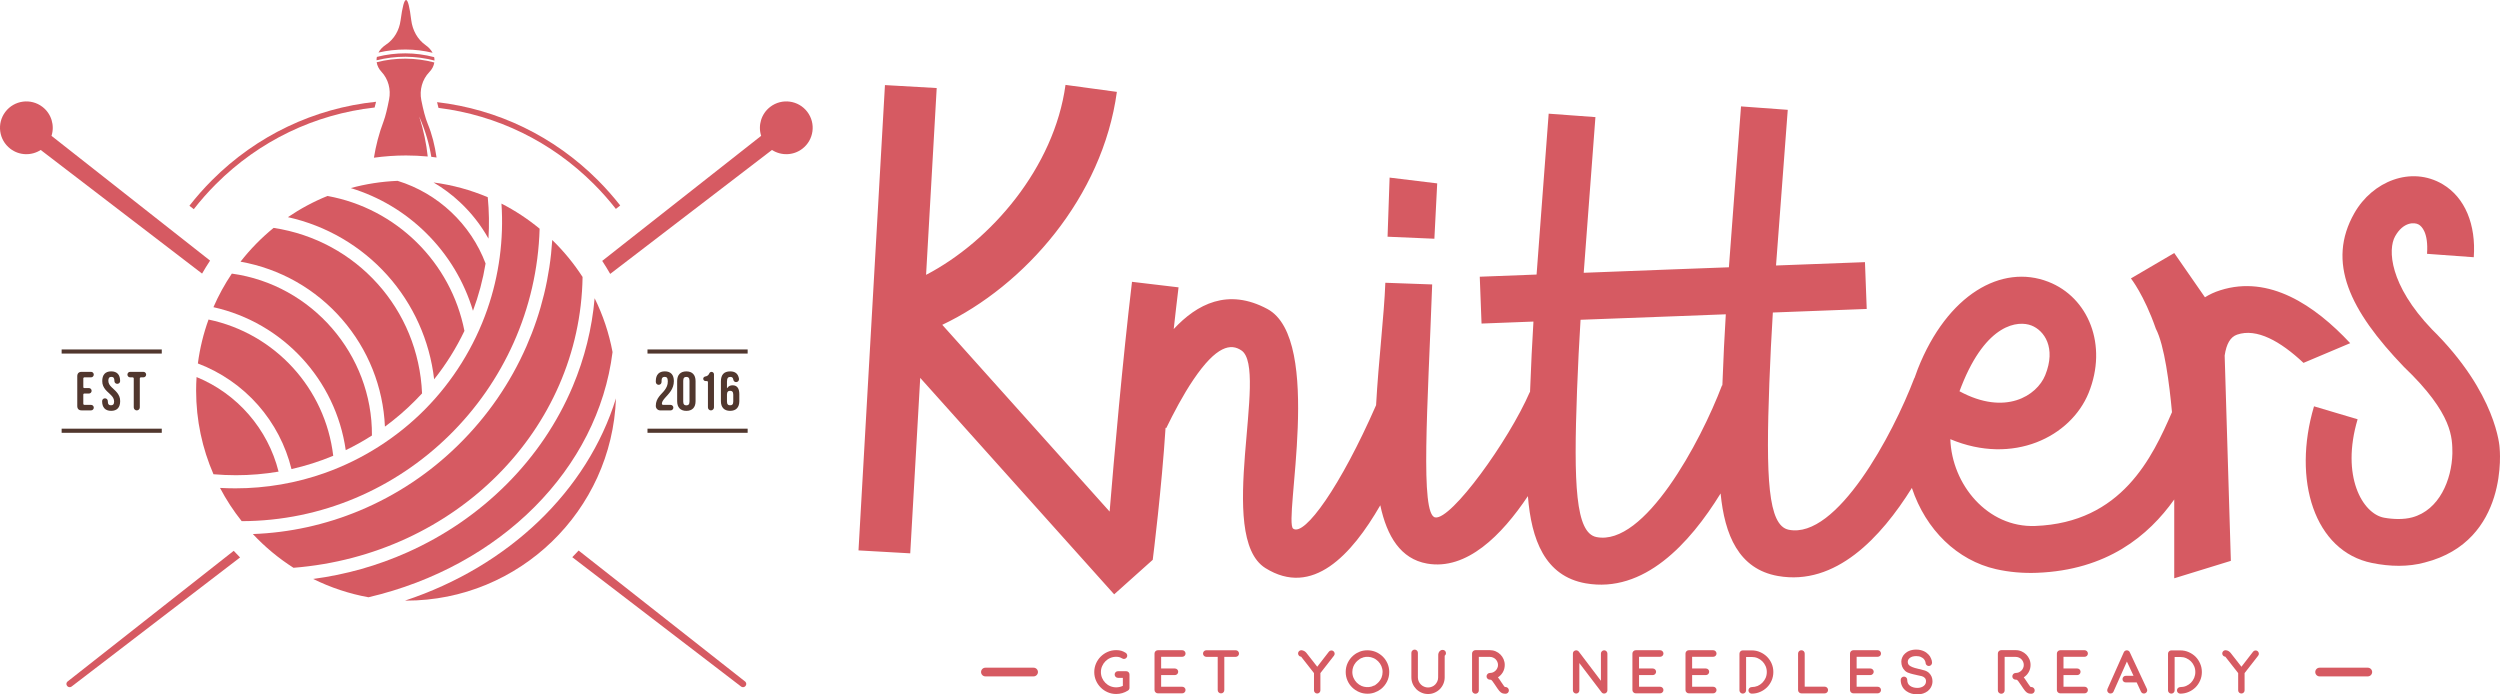 <?xml version="1.0" encoding="utf-8"?>
<!-- Generator: Adobe Illustrator 16.0.0, SVG Export Plug-In . SVG Version: 6.00 Build 0)  -->
<!DOCTYPE svg PUBLIC "-//W3C//DTD SVG 1.1//EN" "http://www.w3.org/Graphics/SVG/1.1/DTD/svg11.dtd">
<svg version="1.1" id="Layer_1" xmlns="http://www.w3.org/2000/svg" xmlns:xlink="http://www.w3.org/1999/xlink" x="0px" y="0px"
	 width="203px" height="56.391px" viewBox="0 0 203 56.391" enable-background="new 0 0 203 56.391" xml:space="preserve">
<path fill="#D65A62" d="M32.942,4.021c0.734,0.003,1.471,0.093,2.184,0.265c-0.122-0.233-0.315-0.443-0.559-0.614
	c-0.67-0.472-1.071-1.217-1.174-2.032c-0.26-2.142-0.566-2.238-0.868,0.023c-0.106,0.795-0.521,1.525-1.19,1.968
	c-0.264,0.175-0.473,0.391-0.604,0.637c0.722-0.167,1.466-0.25,2.207-0.247C32.94,4.021,32.94,4.021,32.942,4.021z"/>
<path fill="#D65A62" d="M32.937,4.608c0.001,0,0.002,0,0.002,0c0.789,0.005,1.58,0.109,2.34,0.307c0-0.007,0.002-0.013,0.002-0.02
	c0-0.086-0.009-0.173-0.027-0.256c-1.521-0.403-3.127-0.411-4.651-0.019c-0.018,0.082-0.026,0.166-0.027,0.25
	c0,0.008,0.001,0.016,0.001,0.024C31.345,4.704,32.142,4.605,32.937,4.608z"/>
<path fill="#D65A62" d="M3.306,12.177l13.102,10.038c0.207-0.356,0.422-0.711,0.65-1.054L4.182,11.031
	c0.269-0.838,0-1.791-0.739-2.356C2.503,7.957,1.157,8.137,0.438,9.078c-0.717,0.941-0.537,2.286,0.404,3.003
	C1.581,12.645,2.567,12.654,3.306,12.177z"/>
<path fill="#D65A62" d="M18.977,44.727L5.466,55.355c-0.214,0.225,0.07,0.568,0.334,0.402l13.693-10.492
	C19.317,45.09,19.146,44.908,18.977,44.727z"/>
<path fill="#D65A62" d="M34.209,8.125c-0.159-0.817,0.073-1.671,0.651-2.271c0.22-0.227,0.363-0.493,0.406-0.782
	c-1.531-0.404-3.146-0.412-4.68-0.019c0.041,0.285,0.178,0.549,0.39,0.775c0.558,0.597,0.776,1.436,0.62,2.238
	c-0.148,0.764-0.298,1.379-0.441,1.761c-0.383,1.007-0.635,2.002-0.793,2.979c0.852-0.117,1.723-0.182,2.608-0.182
	c0.594,0,1.181,0.031,1.762,0.083c-0.113-1.041-0.331-2.119-0.692-3.246c0.506,1.163,0.815,2.239,0.982,3.274
	c0.143,0.015,0.284,0.036,0.426,0.054c-0.14-0.974-0.37-1.899-0.718-2.74C34.537,9.582,34.364,8.912,34.209,8.125z"/>
<path fill="#D65A62" d="M60.523,55.355L46.984,44.703c-0.169,0.186-0.339,0.365-0.515,0.541l13.722,10.514
	C60.453,55.924,60.737,55.58,60.523,55.355z"/>
<path fill="#D65A62" d="M48.9,21.184c0.228,0.346,0.442,0.697,0.649,1.057l13.135-10.064c0.738,0.477,1.725,0.468,2.463-0.096
	c0.941-0.718,1.122-2.063,0.403-3.003c-0.718-0.94-2.062-1.121-3.003-0.403c-0.739,0.565-1.01,1.519-0.741,2.356L48.9,21.184z"/>
<path fill="#D65A62" d="M16.067,29.513c1.879,0.712,3.563,1.876,4.893,3.388c1.307,1.487,2.236,3.272,2.709,5.189
	c1.16-0.263,2.293-0.623,3.389-1.08c-0.645-5.474-4.735-9.937-10.125-11.063C16.521,27.085,16.228,28.279,16.067,29.513z"/>
<path fill="#D65A62" d="M23.38,17.633c3.102,0.688,5.928,2.33,8.063,4.707c2.122,2.361,3.448,5.325,3.809,8.46
	c0.975-1.224,1.796-2.542,2.46-3.931c-1.091-5.572-5.532-9.947-11.122-10.957C25.454,16.373,24.379,16.952,23.38,17.633z"/>
<path fill="#D65A62" d="M17.331,24.943c5.641,1.255,9.93,5.895,10.743,11.609c0.729-0.353,1.44-0.749,2.127-1.189
	c0.049-6.567-4.876-12.251-11.376-13.146C18.249,23.073,17.747,23.985,17.331,24.943z"/>
<path fill="#D65A62" d="M28.481,15.271c2.294,0.699,4.383,1.938,6.112,3.644c1.796,1.771,3.097,3.936,3.813,6.322
	c0.463-1.242,0.806-2.525,1.024-3.84c-1.211-3.204-3.869-5.704-7.143-6.712C30.975,14.738,29.701,14.939,28.481,15.271z"/>
<path fill="#D65A62" d="M39.663,19.374c0.069-1.109,0.052-2.234-0.057-3.361c-1.385-0.585-2.86-0.994-4.4-1.196
	c0.785,0.462,1.518,1.01,2.176,1.634C38.285,17.3,39.058,18.291,39.663,19.374z"/>
<path fill="#D65A62" d="M19.53,21.249c3.199,0.567,6.102,2.207,8.247,4.68c2.125,2.445,3.339,5.506,3.479,8.713
	c0.876-0.644,1.71-1.357,2.487-2.146c0.182-0.182,0.355-0.364,0.528-0.552c-0.284-6.818-5.307-12.417-12.054-13.44
	C21.224,19.314,20.32,20.236,19.53,21.249z"/>
<path fill="#D65A62" d="M50.016,32.347C47.7,39.845,41.321,45.979,32.88,48.771c0.033,0,0.064,0,0.098,0
	C42.169,48.771,49.687,41.459,50.016,32.347z"/>
<path fill="#D65A62" d="M49.739,28.587c-0.287-1.539-0.783-3.007-1.455-4.371c-0.215,2.461-0.811,4.859-1.781,7.164
	c-1.242,2.941-3.043,5.611-5.356,7.93c-2.31,2.314-5.02,4.178-8.056,5.534c-2.436,1.088-5.002,1.813-7.662,2.166
	c1.4,0.693,2.907,1.201,4.49,1.488C40.653,45.984,48.548,38.084,49.739,28.587z"/>
<path fill="#D65A62" d="M15.925,31.722c0,2.41,0.504,4.704,1.41,6.787c0.611,0.052,1.221,0.079,1.828,0.079
	c1.168,0,2.323-0.099,3.457-0.292c-0.869-3.465-3.357-6.329-6.659-7.679C15.937,30.984,15.925,31.35,15.925,31.722z"/>
<path fill="#D65A62" d="M43.818,18.571c-0.952-0.786-1.991-1.472-3.099-2.039c0.196,2.895-0.193,5.839-1.146,8.578
	c-1.053,3.039-2.806,5.854-5.07,8.137c-2.261,2.283-5.056,4.061-8.083,5.143c-2.332,0.837-4.824,1.263-7.309,1.263
	c-0.416,0-0.833-0.013-1.246-0.035c0.501,0.956,1.092,1.861,1.76,2.7C32.665,42.291,43.438,31.716,43.818,18.571z"/>
<path fill="#D65A62" d="M47.305,22.49c-0.707-1.093-1.532-2.098-2.462-3.001c-0.188,2.985-0.889,5.882-2.093,8.626
	c-1.315,2.999-3.171,5.688-5.51,7.991c-2.343,2.31-5.056,4.113-8.065,5.366c-2.76,1.145-5.662,1.784-8.643,1.893
	c0.979,1.045,2.086,1.967,3.299,2.74C36.989,45.057,47.116,34.876,47.305,22.49z"/>
<path fill="#D65A62" d="M17.538,14.945c3.512-3.512,8.016-5.669,12.881-6.216c0.037-0.154,0.075-0.31,0.117-0.466
	c-5.029,0.525-9.691,2.739-13.316,6.364c-0.662,0.66-1.272,1.355-1.84,2.08l0.354,0.279C16.288,16.275,16.89,15.592,17.538,14.945z"
	/>
<path fill="#D65A62" d="M48.221,14.945c0.642,0.641,1.236,1.315,1.788,2.019l0.353-0.279c-0.56-0.716-1.168-1.403-1.82-2.057
	c-3.564-3.563-8.126-5.76-13.052-6.334c0.041,0.153,0.08,0.31,0.115,0.467C40.37,9.353,44.774,11.497,48.221,14.945z"/>
<path fill="#51372E" d="M53.741,31.942c-0.085,0.085-0.162,0.181-0.234,0.275c-0.146,0.196-0.255,0.42-0.255,0.725v0.026
	c0,0.196,0.162,0.356,0.358,0.356h0.843c0.123,0,0.223-0.099,0.223-0.224c0-0.126-0.1-0.223-0.223-0.223h-0.602
	c-0.062,0-0.106-0.041-0.106-0.101c0-0.064,0.031-0.159,0.067-0.218c0.095-0.158,0.249-0.321,0.42-0.507
	c0.086-0.094,0.159-0.191,0.238-0.303c0.141-0.214,0.248-0.479,0.248-0.806c0-0.506-0.248-0.788-0.732-0.788
	c-0.482,0-0.734,0.282-0.734,0.788v0.071c0,0.13,0.104,0.234,0.232,0.234c0.131,0,0.235-0.104,0.235-0.234v-0.102
	c0-0.229,0.097-0.31,0.255-0.31c0.155,0,0.252,0.076,0.252,0.358c0,0.153-0.022,0.287-0.07,0.398
	C54.062,31.588,53.907,31.774,53.741,31.942z"/>
<path fill="#51372E" d="M56.48,32.575v-1.63c0-0.506-0.266-0.788-0.749-0.788c-0.482,0-0.746,0.282-0.746,0.788v1.63
	c0,0.505,0.264,0.787,0.746,0.787C56.215,33.362,56.48,33.08,56.48,32.575z M55.478,32.606v-1.691c0-0.229,0.098-0.31,0.254-0.31
	c0.158,0,0.255,0.08,0.255,0.31v1.691c0,0.229-0.097,0.309-0.255,0.309C55.575,32.915,55.478,32.834,55.478,32.606z"/>
<path fill="#51372E" d="M57.729,33.325c0.132,0,0.246-0.111,0.246-0.245v-2.688c0-0.107-0.09-0.197-0.196-0.197
	c-0.076,0-0.149,0.045-0.18,0.115c-0.026,0.063-0.062,0.117-0.112,0.164c-0.053,0.048-0.125,0.087-0.233,0.1
	c-0.086,0.019-0.153,0.095-0.153,0.179c0,0.104,0.085,0.187,0.185,0.187h0.109c0.047,0,0.089,0.038,0.089,0.089v2.053
	C57.482,33.213,57.594,33.325,57.729,33.325z"/>
<path fill="#51372E" d="M59.304,30.605c0.139,0,0.213,0.054,0.243,0.226c0.018,0.114,0.11,0.196,0.228,0.196
	c0.143,0,0.253-0.13,0.232-0.271c-0.07-0.416-0.313-0.6-0.715-0.6c-0.515,0-0.754,0.282-0.754,0.814v1.604
	c0,0.505,0.266,0.787,0.747,0.787c0.484,0,0.748-0.282,0.748-0.787V32c0-0.464-0.185-0.715-0.547-0.715
	c-0.191,0-0.333,0.071-0.425,0.214c-0.018,0.033-0.031,0.03-0.031-0.008V30.99C59.03,30.69,59.129,30.605,59.304,30.605z
	 M59.285,31.733c0.157,0,0.256,0.081,0.256,0.31v0.563c0,0.229-0.099,0.304-0.256,0.304c-0.156,0-0.255-0.075-0.255-0.304v-0.563
	C59.03,31.814,59.129,31.733,59.285,31.733z"/>
<rect x="52.576" y="28.376" fill="#51372E" width="8.133" height="0.334"/>
<rect x="52.576" y="34.808" fill="#51372E" width="8.133" height="0.336"/>
<path fill="#51372E" d="M6.854,30.641h0.537c0.125,0,0.223-0.098,0.223-0.224c0-0.124-0.098-0.224-0.223-0.224H6.631
	c-0.233,0-0.357,0.126-0.357,0.357v2.417c0,0.232,0.124,0.356,0.357,0.356h0.761c0.125,0,0.223-0.099,0.223-0.224
	c0-0.126-0.098-0.223-0.223-0.223H6.854c-0.05,0-0.09-0.041-0.09-0.089v-0.763c0-0.034,0.032-0.067,0.067-0.067h0.386
	c0.123,0,0.223-0.098,0.223-0.223c0-0.127-0.1-0.224-0.223-0.224H6.832c-0.035,0-0.067-0.031-0.067-0.066v-0.716
	C6.765,30.681,6.805,30.641,6.854,30.641z"/>
<path fill="#51372E" d="M8.523,32.343c-0.13,0-0.231,0.101-0.231,0.231c0,0.505,0.25,0.787,0.732,0.787
	c0.484,0,0.733-0.282,0.733-0.787c0-0.149-0.021-0.277-0.07-0.39c-0.095-0.221-0.245-0.389-0.407-0.537
	c-0.084-0.071-0.16-0.144-0.232-0.22c-0.144-0.143-0.252-0.299-0.252-0.514c0-0.229,0.09-0.31,0.247-0.31s0.246,0.08,0.246,0.31
	v0.03c0,0.126,0.103,0.223,0.224,0.223H9.53c0.122,0,0.225-0.097,0.225-0.223c0-0.506-0.242-0.788-0.726-0.788
	s-0.726,0.282-0.726,0.788c0,0.149,0.023,0.279,0.072,0.389c0.095,0.222,0.248,0.391,0.412,0.533c0.08,0.075,0.156,0.147,0.229,0.22
	c0.145,0.147,0.25,0.306,0.25,0.52c0,0.229-0.098,0.304-0.255,0.304s-0.255-0.075-0.255-0.304v-0.031
	C8.757,32.444,8.653,32.343,8.523,32.343z"/>
<path fill="#51372E" d="M11.106,33.325c0.136,0,0.246-0.111,0.246-0.245v-2.349c0-0.05,0.041-0.09,0.09-0.09h0.201
	c0.125,0,0.224-0.098,0.224-0.224c0-0.124-0.099-0.224-0.224-0.224h-1.074c-0.125,0-0.223,0.1-0.223,0.224
	c0,0.126,0.098,0.224,0.223,0.224h0.201c0.05,0,0.09,0.04,0.09,0.09v2.349C10.86,33.213,10.974,33.325,11.106,33.325z"/>
<rect x="5.005" y="28.376" fill="#51372E" width="8.131" height="0.334"/>
<rect x="5.005" y="34.808" fill="#51372E" width="8.131" height="0.336"/>
<g>
	<path fill="#D65A62" d="M91.445,54.502H90.78c-0.075,0-0.141,0.025-0.19,0.076c-0.054,0.055-0.08,0.117-0.08,0.189
		c0,0.076,0.026,0.141,0.08,0.195c0.051,0.053,0.115,0.078,0.19,0.078h0.396v0.652c-0.323,0.152-0.71,0.16-1.025,0.023
		c-0.151-0.064-0.283-0.156-0.392-0.266c-0.112-0.111-0.201-0.244-0.266-0.393c-0.066-0.15-0.099-0.313-0.099-0.484
		c0-0.17,0.032-0.332,0.099-0.48c0.064-0.15,0.153-0.283,0.266-0.396c0.109-0.111,0.24-0.203,0.392-0.268
		c0.147-0.064,0.312-0.098,0.482-0.098c0.056,0,0.104,0.002,0.145,0.008c0.042,0.004,0.078,0.01,0.113,0.023
		c0.037,0.01,0.073,0.021,0.11,0.041c0.039,0.018,0.082,0.041,0.128,0.066c0.063,0.039,0.131,0.049,0.206,0.029
		c0.068-0.02,0.124-0.063,0.164-0.127c0.036-0.066,0.046-0.135,0.024-0.203c-0.021-0.074-0.063-0.131-0.128-0.166
		c-0.063-0.035-0.12-0.064-0.172-0.094c-0.057-0.025-0.114-0.049-0.174-0.066c-0.063-0.018-0.126-0.029-0.193-0.039
		c-0.069-0.008-0.145-0.012-0.224-0.012c-0.246,0-0.48,0.049-0.691,0.143c-0.214,0.092-0.402,0.223-0.563,0.381
		c-0.159,0.16-0.289,0.35-0.382,0.564c-0.094,0.217-0.142,0.449-0.142,0.693c0,0.246,0.048,0.477,0.142,0.693
		c0.093,0.215,0.223,0.402,0.382,0.561c0.16,0.162,0.35,0.291,0.563,0.383c0.213,0.094,0.445,0.143,0.691,0.143
		c0.343,0,0.664-0.094,0.954-0.277c0.084-0.053,0.128-0.129,0.128-0.225v-1.084c0-0.072-0.025-0.133-0.078-0.188
		C91.585,54.527,91.521,54.502,91.445,54.502z"/>
	<path fill="#D65A62" d="M95.999,53.332c0.072,0,0.135-0.027,0.188-0.076s0.079-0.115,0.079-0.189c0-0.072-0.025-0.135-0.079-0.191
		c-0.052-0.051-0.114-0.078-0.188-0.078h-1.983c-0.072,0-0.136,0.027-0.19,0.078c-0.052,0.057-0.079,0.119-0.079,0.191v2.963
		c0,0.076,0.027,0.139,0.081,0.189c0.053,0.055,0.116,0.08,0.188,0.08h1.983c0.072,0,0.135-0.025,0.188-0.08
		c0.053-0.051,0.078-0.113,0.078-0.189c0-0.074-0.025-0.139-0.079-0.189c-0.053-0.053-0.115-0.076-0.188-0.076h-1.714v-0.947h1.119
		c0.072,0,0.138-0.029,0.19-0.082c0.05-0.051,0.077-0.113,0.077-0.188c0-0.072-0.027-0.135-0.077-0.189
		c-0.055-0.049-0.119-0.076-0.19-0.076h-1.119v-0.949H95.999z"/>
	<path fill="#D65A62" d="M100.342,52.801h-2.39c-0.072,0-0.136,0.027-0.188,0.078c-0.053,0.053-0.079,0.115-0.079,0.191
		c0,0.072,0.026,0.135,0.079,0.188c0.053,0.051,0.116,0.078,0.188,0.078h0.926v2.699c0,0.076,0.026,0.141,0.08,0.191
		c0.053,0.053,0.116,0.076,0.188,0.076c0.077,0,0.141-0.023,0.192-0.078c0.051-0.049,0.076-0.113,0.076-0.189v-2.699h0.927
		c0.075,0,0.142-0.029,0.19-0.08c0.05-0.051,0.076-0.113,0.076-0.186c0-0.076-0.026-0.139-0.076-0.189
		C100.483,52.828,100.418,52.801,100.342,52.801z"/>
	<path fill="#D65A62" d="M108.084,52.818c-0.071,0.008-0.133,0.039-0.176,0.096l-0.948,1.225l-0.877-1.121
		c-0.042-0.051-0.089-0.094-0.135-0.127c-0.048-0.031-0.091-0.053-0.134-0.066c-0.047-0.016-0.081-0.023-0.107-0.025
		c-0.027-0.002-0.042,0-0.059-0.002c-0.07,0.004-0.129,0.033-0.178,0.086c-0.049,0.055-0.072,0.119-0.067,0.189
		c0.004,0.07,0.031,0.127,0.08,0.176c0.048,0.045,0.105,0.07,0.169,0.074c0,0,0.008,0.004,0.021,0.027l1.023,1.305v1.402
		c0,0.07,0.024,0.131,0.074,0.18c0.048,0.051,0.112,0.076,0.188,0.076c0.067,0,0.13-0.025,0.18-0.074
		c0.051-0.049,0.078-0.111,0.078-0.182v-1.402l1.104-1.416c0.044-0.055,0.062-0.123,0.052-0.193c-0.009-0.07-0.042-0.129-0.1-0.174
		C108.218,52.826,108.149,52.807,108.084,52.818z"/>
	<path fill="#D65A62" d="M117.146,52.771c-0.012,0-0.03,0.002-0.063,0.006c-0.033,0.004-0.069,0.014-0.105,0.037
		c-0.032,0.02-0.064,0.047-0.099,0.086c-0.032,0.041-0.059,0.094-0.077,0.156c-0.01,0.039-0.016,0.076-0.018,0.107
		c0,0.014,0,0.023,0,0.023l0.002-0.002L116.777,55c0,0.113-0.02,0.221-0.063,0.318c-0.042,0.1-0.102,0.189-0.175,0.266
		c-0.074,0.076-0.158,0.133-0.26,0.174c-0.202,0.088-0.44,0.088-0.641,0c-0.101-0.041-0.188-0.1-0.263-0.176
		c-0.075-0.074-0.135-0.164-0.179-0.264c-0.042-0.098-0.063-0.205-0.063-0.318v-1.99c0-0.07-0.025-0.135-0.076-0.186
		c-0.103-0.102-0.268-0.102-0.373,0c-0.053,0.049-0.08,0.113-0.08,0.186V55c0,0.184,0.034,0.355,0.104,0.52
		c0.068,0.16,0.167,0.307,0.293,0.438c0.128,0.125,0.275,0.223,0.437,0.291c0.161,0.072,0.337,0.105,0.521,0.105
		c0.183,0,0.358-0.033,0.519-0.105c0.162-0.068,0.31-0.166,0.438-0.293c0.126-0.129,0.223-0.275,0.289-0.436
		c0.068-0.164,0.103-0.338,0.103-0.52v-1.756c0.065-0.049,0.102-0.121,0.102-0.211c0-0.072-0.025-0.137-0.076-0.188
		C117.28,52.795,117.218,52.771,117.146,52.771z"/>
	<path fill="#D65A62" d="M122.25,55.785c-0.041,0-0.055-0.002-0.054,0c-0.003-0.002-0.013-0.01-0.038-0.039
		c-0.015-0.014-0.031-0.035-0.058-0.072c-0.021-0.031-0.045-0.07-0.073-0.107c-0.029-0.039-0.059-0.082-0.088-0.127
		c-0.031-0.051-0.06-0.092-0.088-0.131c-0.045-0.064-0.083-0.123-0.119-0.178c-0.039-0.051-0.069-0.092-0.091-0.119L121.633,55
		c0.156-0.1,0.283-0.232,0.384-0.391c0.111-0.184,0.169-0.391,0.169-0.613c0-0.164-0.033-0.324-0.096-0.471
		c-0.064-0.143-0.149-0.271-0.258-0.379c-0.107-0.109-0.236-0.193-0.382-0.258c-0.146-0.063-0.305-0.096-0.468-0.096h-1.174
		c-0.076,0-0.141,0.027-0.195,0.078c-0.053,0.053-0.082,0.119-0.082,0.195v2.998c0,0.074,0.029,0.143,0.082,0.191
		c0.109,0.105,0.286,0.104,0.389,0c0.05-0.049,0.078-0.117,0.078-0.191v-2.723h0.902c0.089,0,0.175,0.018,0.253,0.053
		c0.08,0.035,0.151,0.082,0.208,0.137c0.059,0.061,0.107,0.131,0.142,0.211c0.034,0.078,0.053,0.164,0.053,0.254
		s-0.017,0.17-0.053,0.248c-0.034,0.08-0.083,0.15-0.142,0.209c-0.059,0.057-0.128,0.105-0.208,0.143
		c-0.078,0.031-0.164,0.049-0.253,0.049c-0.075,0-0.142,0.029-0.193,0.08c-0.055,0.055-0.082,0.121-0.082,0.197
		s0.027,0.141,0.082,0.193c0.052,0.049,0.118,0.076,0.193,0.076c0.076,0,0.104,0.014,0.113,0.023
		c0.018,0.016,0.05,0.043,0.091,0.098l0.018,0.023c0.017,0.027,0.043,0.066,0.079,0.115l0.115,0.164
		c0.081,0.117,0.149,0.215,0.204,0.303c0.059,0.084,0.105,0.148,0.143,0.189c0.085,0.098,0.164,0.158,0.246,0.188
		c0.078,0.027,0.164,0.039,0.259,0.039c0.074,0,0.14-0.025,0.192-0.078c0.051-0.049,0.078-0.117,0.078-0.191
		c0-0.076-0.026-0.141-0.078-0.195C122.39,55.814,122.324,55.785,122.25,55.785z"/>
	<path fill="#D65A62" d="M130.072,52.883c-0.053,0.053-0.077,0.115-0.077,0.184v2.215l-1.801-2.377
		c-0.035-0.043-0.079-0.072-0.133-0.088c-0.052-0.02-0.112-0.016-0.156,0.004c-0.057,0.014-0.103,0.043-0.136,0.09
		c-0.032,0.049-0.049,0.098-0.049,0.156v2.99c0,0.07,0.027,0.133,0.08,0.184c0.104,0.102,0.27,0.098,0.368,0
		c0.05-0.053,0.075-0.113,0.075-0.184V53.84l1.804,2.371c0.049,0.07,0.121,0.105,0.21,0.105c0.015,0,0.039-0.004,0.09-0.014
		c0.049-0.02,0.091-0.053,0.125-0.096c0.031-0.043,0.049-0.096,0.049-0.15v-2.99c0-0.068-0.026-0.131-0.077-0.184
		C130.341,52.777,130.175,52.777,130.072,52.883z"/>
	<path fill="#D65A62" d="M134.804,53.332c0.072,0,0.134-0.027,0.188-0.076c0.051-0.049,0.081-0.115,0.081-0.189
		c0-0.072-0.028-0.135-0.081-0.191c-0.053-0.051-0.115-0.078-0.188-0.078h-1.982c-0.074,0-0.137,0.027-0.189,0.078
		c-0.055,0.057-0.081,0.119-0.081,0.191v2.963c0,0.076,0.028,0.139,0.081,0.189c0.053,0.055,0.115,0.08,0.189,0.08h1.982
		c0.072,0,0.135-0.025,0.188-0.08c0.052-0.051,0.08-0.113,0.08-0.189c0-0.074-0.028-0.139-0.081-0.189
		c-0.053-0.053-0.115-0.076-0.188-0.076h-1.713v-0.947h1.118c0.073,0,0.138-0.029,0.189-0.082c0.051-0.051,0.077-0.113,0.077-0.188
		c0-0.072-0.026-0.135-0.079-0.189c-0.052-0.049-0.116-0.076-0.188-0.076h-1.118v-0.949H134.804z"/>
	<path fill="#D65A62" d="M139.113,53.332c0.073,0,0.135-0.027,0.188-0.076c0.052-0.049,0.081-0.115,0.081-0.189
		c0-0.072-0.029-0.135-0.081-0.191c-0.052-0.051-0.115-0.078-0.188-0.078h-1.982c-0.072,0-0.136,0.027-0.188,0.078
		c-0.054,0.057-0.081,0.119-0.081,0.191v2.963c0,0.076,0.027,0.139,0.081,0.189c0.053,0.055,0.117,0.08,0.188,0.08h1.982
		c0.073,0,0.137-0.025,0.188-0.08c0.052-0.051,0.081-0.113,0.081-0.189c0-0.074-0.029-0.139-0.081-0.189
		c-0.052-0.053-0.115-0.076-0.188-0.076h-1.712v-0.947h1.119c0.072,0,0.137-0.029,0.188-0.082c0.051-0.051,0.077-0.113,0.077-0.188
		c0-0.072-0.026-0.135-0.079-0.189c-0.052-0.049-0.116-0.076-0.187-0.076h-1.119v-0.949H139.113z"/>
	<path fill="#D65A62" d="M143.481,53.326c-0.158-0.154-0.342-0.281-0.557-0.373c-0.211-0.096-0.442-0.141-0.685-0.141h-0.728
		c-0.073,0-0.137,0.025-0.188,0.078c-0.051,0.053-0.079,0.115-0.079,0.188v2.979c0,0.072,0.028,0.135,0.081,0.189
		c0.104,0.1,0.271,0.102,0.38-0.002c0.052-0.053,0.078-0.115,0.078-0.188v-2.709h0.458c0.169,0,0.33,0.029,0.479,0.094
		c0.145,0.064,0.277,0.152,0.386,0.262c0.111,0.111,0.198,0.242,0.265,0.391c0.062,0.145,0.094,0.305,0.094,0.473
		s-0.032,0.33-0.094,0.477c-0.066,0.148-0.155,0.277-0.267,0.391c-0.106,0.109-0.239,0.199-0.384,0.264
		c-0.15,0.061-0.312,0.092-0.48,0.092c-0.07,0-0.132,0.027-0.188,0.078c-0.051,0.051-0.079,0.115-0.079,0.189
		c0,0.072,0.028,0.135,0.079,0.188c0.057,0.051,0.118,0.078,0.188,0.078c0.24,0,0.472-0.047,0.685-0.141
		c0.212-0.088,0.398-0.219,0.557-0.373c0.157-0.156,0.284-0.346,0.376-0.557c0.091-0.213,0.138-0.443,0.138-0.686
		s-0.047-0.471-0.138-0.684C143.766,53.672,143.639,53.486,143.481,53.326z"/>
	<path fill="#D65A62" d="M148.17,55.758h-1.628V53.07c0-0.074-0.024-0.139-0.077-0.195c-0.104-0.102-0.282-0.1-0.382,0
		c-0.055,0.057-0.08,0.121-0.08,0.195v2.959c0,0.078,0.025,0.143,0.08,0.193c0.051,0.055,0.113,0.08,0.19,0.08h1.896
		c0.074,0,0.139-0.025,0.191-0.08c0.052-0.051,0.077-0.115,0.077-0.193c0-0.07-0.025-0.135-0.075-0.188
		C148.309,55.785,148.244,55.758,148.17,55.758z"/>
	<path fill="#D65A62" d="M152.47,53.332c0.073,0,0.134-0.027,0.187-0.076c0.055-0.049,0.08-0.115,0.08-0.189
		c0-0.072-0.025-0.135-0.078-0.191c-0.052-0.051-0.115-0.078-0.188-0.078h-1.982c-0.072,0-0.137,0.027-0.19,0.078
		c-0.051,0.057-0.079,0.119-0.079,0.191v2.963c0,0.076,0.028,0.139,0.079,0.189c0.054,0.055,0.12,0.08,0.19,0.08h1.982
		c0.073,0,0.134-0.025,0.188-0.08c0.053-0.051,0.078-0.113,0.078-0.189c0-0.074-0.025-0.139-0.08-0.189
		c-0.053-0.053-0.113-0.076-0.187-0.076h-1.712v-0.947h1.119c0.072,0,0.134-0.029,0.186-0.082c0.056-0.051,0.082-0.113,0.082-0.188
		c0-0.072-0.026-0.135-0.082-0.189c-0.052-0.049-0.116-0.076-0.186-0.076h-1.119v-0.949H152.47z"/>
	<path fill="#D65A62" d="M156.251,54.432c-0.147-0.043-0.32-0.088-0.52-0.131c-0.185-0.041-0.336-0.086-0.447-0.133
		c-0.111-0.045-0.193-0.094-0.249-0.139c-0.053-0.045-0.086-0.096-0.101-0.143c-0.017-0.051-0.023-0.105-0.023-0.164
		c0-0.033,0.009-0.076,0.03-0.129c0.021-0.051,0.06-0.104,0.115-0.152s0.129-0.094,0.221-0.123c0.092-0.027,0.195-0.043,0.314-0.043
		c0.16,0,0.293,0.025,0.388,0.074c0.099,0.049,0.173,0.098,0.219,0.143c0.06,0.068,0.1,0.131,0.123,0.191
		c0.03,0.078,0.034,0.115,0.034,0.127c0,0.076,0.026,0.141,0.079,0.193c0.104,0.102,0.269,0.105,0.371-0.002
		c0.05-0.053,0.077-0.117,0.077-0.191c0-0.107-0.027-0.219-0.079-0.332c-0.025-0.064-0.058-0.129-0.094-0.188
		c-0.039-0.059-0.084-0.111-0.13-0.156c-0.044-0.049-0.095-0.09-0.155-0.135c-0.063-0.045-0.134-0.092-0.215-0.125
		c-0.083-0.039-0.178-0.068-0.275-0.092c-0.197-0.045-0.46-0.047-0.654-0.006c-0.093,0.018-0.176,0.043-0.251,0.074
		c-0.08,0.033-0.142,0.064-0.195,0.104c-0.056,0.037-0.102,0.072-0.141,0.109c-0.095,0.084-0.174,0.186-0.225,0.303
		c-0.054,0.115-0.082,0.236-0.082,0.355c0,0.156,0.026,0.299,0.076,0.422c0.053,0.125,0.132,0.238,0.235,0.336
		c0.055,0.049,0.123,0.092,0.198,0.129c0.074,0.033,0.156,0.063,0.235,0.082l0.128,0.035c0.039,0.01,0.079,0.021,0.122,0.031
		l0.131,0.029c0.047,0.012,0.102,0.025,0.165,0.039c0.137,0.025,0.264,0.051,0.373,0.082c0.093,0.027,0.169,0.068,0.227,0.127
		c0.076,0.068,0.115,0.16,0.115,0.281c0,0.16-0.058,0.283-0.185,0.385c-0.062,0.051-0.14,0.09-0.227,0.117
		c-0.194,0.064-0.435,0.051-0.62-0.002c-0.1-0.029-0.188-0.068-0.261-0.123c-0.157-0.109-0.231-0.266-0.231-0.484
		c0-0.074-0.025-0.137-0.076-0.188c-0.106-0.107-0.275-0.098-0.374-0.002c-0.054,0.051-0.081,0.115-0.081,0.189
		c0,0.195,0.043,0.371,0.119,0.523c0.077,0.154,0.19,0.285,0.339,0.391c0.118,0.086,0.257,0.152,0.413,0.199
		c0.152,0.043,0.319,0.068,0.494,0.068c0.161,0,0.313-0.025,0.457-0.074c0.143-0.047,0.271-0.117,0.384-0.203
		c0.118-0.1,0.21-0.217,0.274-0.352c0.069-0.137,0.101-0.283,0.101-0.445c0-0.258-0.092-0.48-0.274-0.662
		C156.54,54.551,156.407,54.475,156.251,54.432z"/>
	<path fill="#D65A62" d="M164.945,55.785c-0.041,0-0.056-0.002-0.054,0c-0.002-0.002-0.013-0.012-0.038-0.039
		c-0.014-0.014-0.03-0.035-0.05-0.064l-0.015-0.021c-0.021-0.027-0.043-0.061-0.067-0.094c-0.02-0.031-0.042-0.064-0.065-0.094
		l-0.021-0.033c-0.03-0.051-0.063-0.092-0.088-0.131c-0.043-0.064-0.084-0.123-0.12-0.178c-0.036-0.051-0.068-0.092-0.089-0.119
		L164.329,55c0.156-0.1,0.284-0.232,0.383-0.391c0.113-0.184,0.17-0.391,0.17-0.613c0-0.164-0.032-0.324-0.095-0.471
		c-0.065-0.143-0.15-0.271-0.259-0.379c-0.107-0.109-0.236-0.193-0.384-0.258c-0.144-0.063-0.302-0.096-0.466-0.096h-1.174
		c-0.076,0-0.141,0.027-0.195,0.078c-0.054,0.053-0.082,0.119-0.082,0.195v2.998c0,0.074,0.03,0.143,0.082,0.191
		c0.107,0.105,0.285,0.104,0.387,0c0.053-0.049,0.081-0.117,0.081-0.191v-2.723h0.901c0.091,0,0.175,0.018,0.252,0.053
		c0.082,0.035,0.15,0.08,0.207,0.137c0.061,0.061,0.107,0.131,0.142,0.211c0.034,0.078,0.052,0.164,0.052,0.254
		s-0.016,0.17-0.052,0.248c-0.034,0.08-0.081,0.15-0.142,0.209c-0.057,0.057-0.127,0.105-0.207,0.143
		c-0.077,0.031-0.161,0.049-0.252,0.049c-0.075,0-0.14,0.029-0.196,0.08c-0.053,0.055-0.081,0.121-0.081,0.197
		s0.028,0.141,0.081,0.193c0.057,0.049,0.121,0.076,0.196,0.076c0.079,0,0.107,0.014,0.113,0.023
		c0.019,0.016,0.049,0.043,0.091,0.098l0.019,0.023c0.014,0.027,0.04,0.066,0.079,0.115c0.03,0.043,0.064,0.092,0.099,0.143
		l0.017,0.021c0.08,0.117,0.147,0.215,0.204,0.303c0.055,0.082,0.104,0.148,0.141,0.189c0.086,0.098,0.166,0.158,0.245,0.188
		c0.078,0.027,0.166,0.039,0.26,0.039c0.077,0,0.141-0.025,0.193-0.078c0.051-0.049,0.079-0.117,0.079-0.191
		c0-0.076-0.028-0.141-0.079-0.195C165.086,55.814,165.022,55.785,164.945,55.785z"/>
	<path fill="#D65A62" d="M169.27,53.332c0.072,0,0.136-0.027,0.188-0.076s0.079-0.115,0.079-0.189c0-0.072-0.025-0.135-0.077-0.191
		c-0.054-0.051-0.117-0.078-0.189-0.078h-1.98c-0.075,0-0.139,0.027-0.19,0.078c-0.056,0.057-0.082,0.119-0.082,0.191v2.963
		c0,0.076,0.026,0.139,0.082,0.189c0.052,0.055,0.115,0.08,0.19,0.08h1.98c0.072,0,0.136-0.025,0.189-0.08
		c0.052-0.051,0.077-0.113,0.077-0.189c0-0.074-0.025-0.139-0.079-0.189c-0.052-0.053-0.115-0.076-0.188-0.076h-1.713v-0.947h1.119
		c0.072,0,0.137-0.029,0.189-0.082c0.05-0.051,0.076-0.113,0.076-0.188c0-0.072-0.026-0.135-0.079-0.189
		c-0.052-0.049-0.114-0.076-0.187-0.076h-1.119v-0.949H169.27z"/>
	<path fill="#D65A62" d="M172.938,52.963c-0.018-0.053-0.055-0.092-0.099-0.117c-0.089-0.053-0.2-0.053-0.289,0.004
		c-0.046,0.031-0.08,0.068-0.098,0.115l-1.322,2.969c-0.03,0.07-0.034,0.141-0.009,0.207c0.025,0.068,0.073,0.117,0.15,0.154
		c0.081,0.027,0.168,0.021,0.246-0.02c0.045-0.029,0.079-0.066,0.102-0.121l1.084-2.438l0.54,1.16h-0.63
		c-0.078,0-0.142,0.029-0.193,0.082c-0.048,0.053-0.074,0.117-0.074,0.188c0,0.076,0.026,0.143,0.074,0.189
		c0.052,0.049,0.115,0.076,0.193,0.076h0.885l0.346,0.746c0.032,0.068,0.082,0.119,0.151,0.141c0.03,0.012,0.059,0.016,0.089,0.016
		c0.038,0,0.081-0.01,0.117-0.027c0.067-0.031,0.113-0.08,0.138-0.15c0.025-0.064,0.021-0.135-0.011-0.203L172.938,52.963z"/>
	<path fill="#D65A62" d="M178.28,53.326c-0.157-0.154-0.344-0.281-0.557-0.373c-0.213-0.096-0.442-0.141-0.685-0.141h-0.728
		c-0.071,0-0.138,0.025-0.188,0.078c-0.054,0.053-0.079,0.115-0.079,0.188v2.979c0,0.074,0.027,0.135,0.079,0.188
		c0.105,0.102,0.27,0.104,0.379,0c0.054-0.053,0.079-0.115,0.079-0.188v-2.709h0.461c0.166,0,0.327,0.029,0.476,0.094
		c0.147,0.064,0.277,0.152,0.389,0.262c0.109,0.111,0.197,0.24,0.261,0.391c0.062,0.146,0.094,0.305,0.094,0.473
		c0,0.166-0.032,0.328-0.094,0.477c-0.065,0.148-0.153,0.281-0.261,0.391c-0.114,0.111-0.241,0.199-0.392,0.264
		c-0.147,0.061-0.309,0.092-0.477,0.092c-0.071,0-0.136,0.027-0.188,0.078c-0.053,0.051-0.081,0.111-0.081,0.189
		c0,0.074,0.028,0.135,0.079,0.188c0.054,0.051,0.118,0.078,0.189,0.078c0.24,0,0.472-0.047,0.685-0.141
		c0.213-0.088,0.399-0.219,0.557-0.373c0.155-0.156,0.284-0.346,0.374-0.557c0.094-0.213,0.14-0.443,0.14-0.686
		s-0.046-0.471-0.14-0.684C178.564,53.672,178.436,53.486,178.28,53.326z"/>
	<path fill="#D65A62" d="M183.128,52.818c-0.073,0.008-0.131,0.039-0.175,0.096l-0.948,1.225l-0.876-1.121
		c-0.043-0.051-0.091-0.094-0.138-0.127c-0.046-0.031-0.09-0.055-0.133-0.066c-0.047-0.016-0.081-0.023-0.109-0.025
		c-0.025-0.002-0.043,0-0.057-0.002c-0.068,0.004-0.132,0.033-0.178,0.086c-0.048,0.055-0.071,0.119-0.067,0.189
		c0.005,0.07,0.031,0.127,0.079,0.176c0.048,0.045,0.107,0.07,0.172,0.074c0,0,0.006,0.004,0.02,0.027l1.022,1.305v1.402
		c0,0.07,0.025,0.131,0.075,0.18c0.052,0.051,0.113,0.076,0.189,0.076c0.067,0,0.127-0.025,0.179-0.074
		c0.052-0.051,0.078-0.111,0.078-0.182v-1.402l1.105-1.416c0.043-0.055,0.063-0.123,0.052-0.193
		c-0.009-0.07-0.044-0.129-0.099-0.174C183.26,52.826,183.193,52.807,183.128,52.818z"/>
	<path fill="#D65A62" d="M83.929,54.217h-3.916c-0.192,0-0.351,0.158-0.351,0.352s0.158,0.354,0.351,0.354h3.916
		c0.192,0,0.352-0.16,0.352-0.354S84.121,54.217,83.929,54.217z"/>
	<path fill="#D65A62" d="M192.266,54.217h-3.916c-0.192,0-0.351,0.158-0.351,0.352s0.158,0.354,0.351,0.354h3.916
		c0.191,0,0.353-0.16,0.353-0.354S192.457,54.217,192.266,54.217z"/>
	<path fill="#D65A62" d="M112.285,53.318c-0.16-0.156-0.349-0.285-0.563-0.377c-0.402-0.17-0.885-0.184-1.294-0.033
		c-0.184,0.07-0.352,0.166-0.507,0.293l-0.042,0.035c-0.188,0.164-0.336,0.359-0.444,0.586c-0.109,0.229-0.163,0.479-0.163,0.744
		c0,0.246,0.047,0.477,0.14,0.689c0.091,0.215,0.219,0.402,0.38,0.559c0.159,0.156,0.349,0.287,0.56,0.375
		c0.213,0.096,0.445,0.141,0.685,0.141c0.207,0,0.404-0.033,0.584-0.1c0.18-0.063,0.348-0.154,0.512-0.277
		c0.206-0.164,0.371-0.365,0.491-0.604c0.12-0.236,0.182-0.5,0.182-0.783c0-0.24-0.046-0.471-0.139-0.686
		C112.574,53.666,112.446,53.477,112.285,53.318z M112.18,55.02c-0.039,0.096-0.095,0.189-0.172,0.291l-0.068,0.08
		c-0.054,0.057-0.156,0.158-0.28,0.242l-0.018,0.008c-0.031,0.02-0.059,0.033-0.085,0.043l-0.013-0.008l-0.075,0.035
		c-0.037,0.018-0.072,0.031-0.112,0.043c-0.251,0.068-0.548,0.053-0.795-0.053c-0.146-0.063-0.276-0.154-0.39-0.266
		c-0.112-0.111-0.201-0.244-0.266-0.393c-0.064-0.146-0.097-0.309-0.097-0.477c0-0.15,0.026-0.295,0.079-0.43
		c0.042-0.109,0.103-0.215,0.185-0.318l0.014-0.018l0.021-0.027c0.049-0.055,0.152-0.16,0.295-0.254l0.015-0.012
		c0.007-0.002,0.015-0.008,0.023-0.014c0.031-0.018,0.07-0.039,0.113-0.061l0.007,0.006l0.043-0.014
		c0.017-0.008,0.032-0.016,0.048-0.023c0.017-0.006,0.03-0.018,0.047-0.021c0.256-0.074,0.563-0.057,0.811,0.051
		c0.152,0.063,0.283,0.156,0.394,0.266c0.112,0.113,0.201,0.244,0.266,0.393c0.063,0.148,0.097,0.309,0.097,0.477
		C112.266,54.725,112.235,54.877,112.18,55.02z"/>
	<polygon fill="#D65A62" points="116.472,19.385 116.701,14.891 112.836,14.421 112.67,19.221 	"/>
	<path fill="#D65A62" d="M202.969,36.362c0,0-0.201-4.411-5.501-9.624c-3.447-3.603-3.585-6.481-2.985-7.551
		c0.664-1.185,1.584-1.152,1.92-0.952c0.235,0.139,0.796,0.646,0.672,2.375l3.795,0.277c0.189-2.633-0.7-4.844-2.526-5.928
		c-2.552-1.509-5.699-0.247-7.174,2.354c-2.256,3.975-0.388,7.879,4.026,12.475c4.036,3.854,3.925,5.816,3.938,7.023
		c-0.051,2.151-1.063,4.604-3.264,5.2c-0.7,0.189-1.554,0.159-2.286,0.026c-1.744-0.322-3.519-3.366-2.146-7.992l-3.54-1.052
		c-1.774,5.98,0.021,11.774,4.715,12.723c1.478,0.299,2.945,0.322,4.262-0.037C203.8,43.93,202.969,36.362,202.969,36.362z"/>
	<path fill="#D65A62" d="M180.285,23.57c-0.466,0.147-0.878,0.34-1.243,0.57l-2.492-3.593l-3.519,2.061c0,0,1.066,1.334,2.024,4.084
		c0.7,1.334,1.103,4.505,1.31,6.775c-1.589,3.653-4.071,8.976-11.109,9.242c-3.878,0.146-6.766-3.378-6.889-7.048
		c5.107,2.143,9.777-0.196,11.229-3.755c1.573-3.882-0.013-7.758-3.268-9.023c-3.787-1.478-8.209,1.02-10.603,7.077
		c-0.097,0.248-0.188,0.497-0.27,0.743l-0.011-0.004c-1.746,4.598-6.298,13.1-10.198,12.317c-1.695-0.338-1.862-4.238-1.575-11.93
		c0.077-2.034,0.166-3.81,0.284-5.71l7.623-0.289l-0.143-3.801l-7.222,0.272c0.266-3.663,0.403-5.186,0.953-12.641l-3.795-0.278
		c-0.572,7.723-0.716,9.316-0.984,13.064l-4.567,0.17l-7.222,0.277c0.264-3.664,0.4-5.187,0.951-12.641l-3.796-0.279
		c-0.57,7.723-0.714,9.312-0.982,13.063l-4.614,0.176l0.144,3.803l4.215-0.161c-0.108,1.783-0.193,3.487-0.264,5.422
		c-0.005,0.104-0.01,0.213-0.014,0.317l-0.02-0.01c-1.714,3.952-6.379,10.404-7.68,10.174c-1.234-0.217-0.608-8.912-0.245-18.918
		l-3.804-0.136c-0.096,2.637-0.551,6.311-0.751,9.941c-2.874,6.568-5.807,10.687-6.733,10.025
		c-0.809-0.569,2.498-15.376-2.097-17.839c-3.213-1.721-5.72-0.391-7.602,1.632c0.085-0.817,0.294-2.562,0.392-3.387l-3.78-0.449
		c-0.769,6.473-1.446,14.151-1.817,18.657L76.512,26.375c6.674-3.168,13.015-10.368,14.178-18.915l-4.171-0.567
		c-0.912,6.714-6.073,12.695-11.321,15.425L76.06,7.149l-4.202-0.24l-2.148,37.784l4.201,0.238l0.811-14.247L90.47,48.26
		l3.119-2.791h0.012c0,0,0-0.008,0.002-0.014l0.002-0.004l-0.002-0.002c0.045-0.348,0.723-5.788,1.041-10.716l0.057,0.025
		c0.593-1.217,1.356-2.677,2.202-3.928c1.887-2.79,3.053-2.952,3.899-2.376c2.261,1.509-2.135,15.124,1.952,17.676
		c3.809,2.379,6.985-1.045,9.326-5.102c0.54,2.532,1.66,4.356,3.793,4.733c3.218,0.572,6.071-2.303,8.192-5.477
		c0.279,3.52,1.373,6.493,4.688,7.081c4.735,0.83,8.443-3.217,10.96-7.297c0.328,3.354,1.46,6.139,4.656,6.702
		c4.681,0.826,8.36-3.117,10.876-7.15c1.132,3.408,3.689,5.884,6.836,6.597c1.069,0.242,2.188,0.338,3.315,0.295
		c5.691-0.215,9.065-3.012,11.152-5.955v6.4l4.598-1.416l-0.503-16.671c0.139-0.946,0.462-1.509,1.008-1.698
		c1.591-0.549,3.52,0.535,5.393,2.294l3.792-1.601C187.945,24.771,184.251,22.306,180.285,23.57z M159.27,31.356
		c2.028-5.144,4.63-5.338,5.68-4.927c1.041,0.404,2.029,1.799,1.121,4.039c-0.677,1.66-3.232,3.322-6.96,1.303
		C159.261,31.366,159.152,31.651,159.27,31.356z M139.871,30.942c-0.004,0.119-0.012,0.238-0.016,0.361l-0.027-0.014
		c-1.743,4.6-6.297,13.099-10.199,12.32c-1.693-0.34-1.86-4.243-1.573-11.934c0.076-2.031,0.167-3.805,0.284-5.709l7.625-0.285
		l4.17-0.16C140.027,27.302,139.941,29.006,139.871,30.942z"/>
</g>
</svg>
